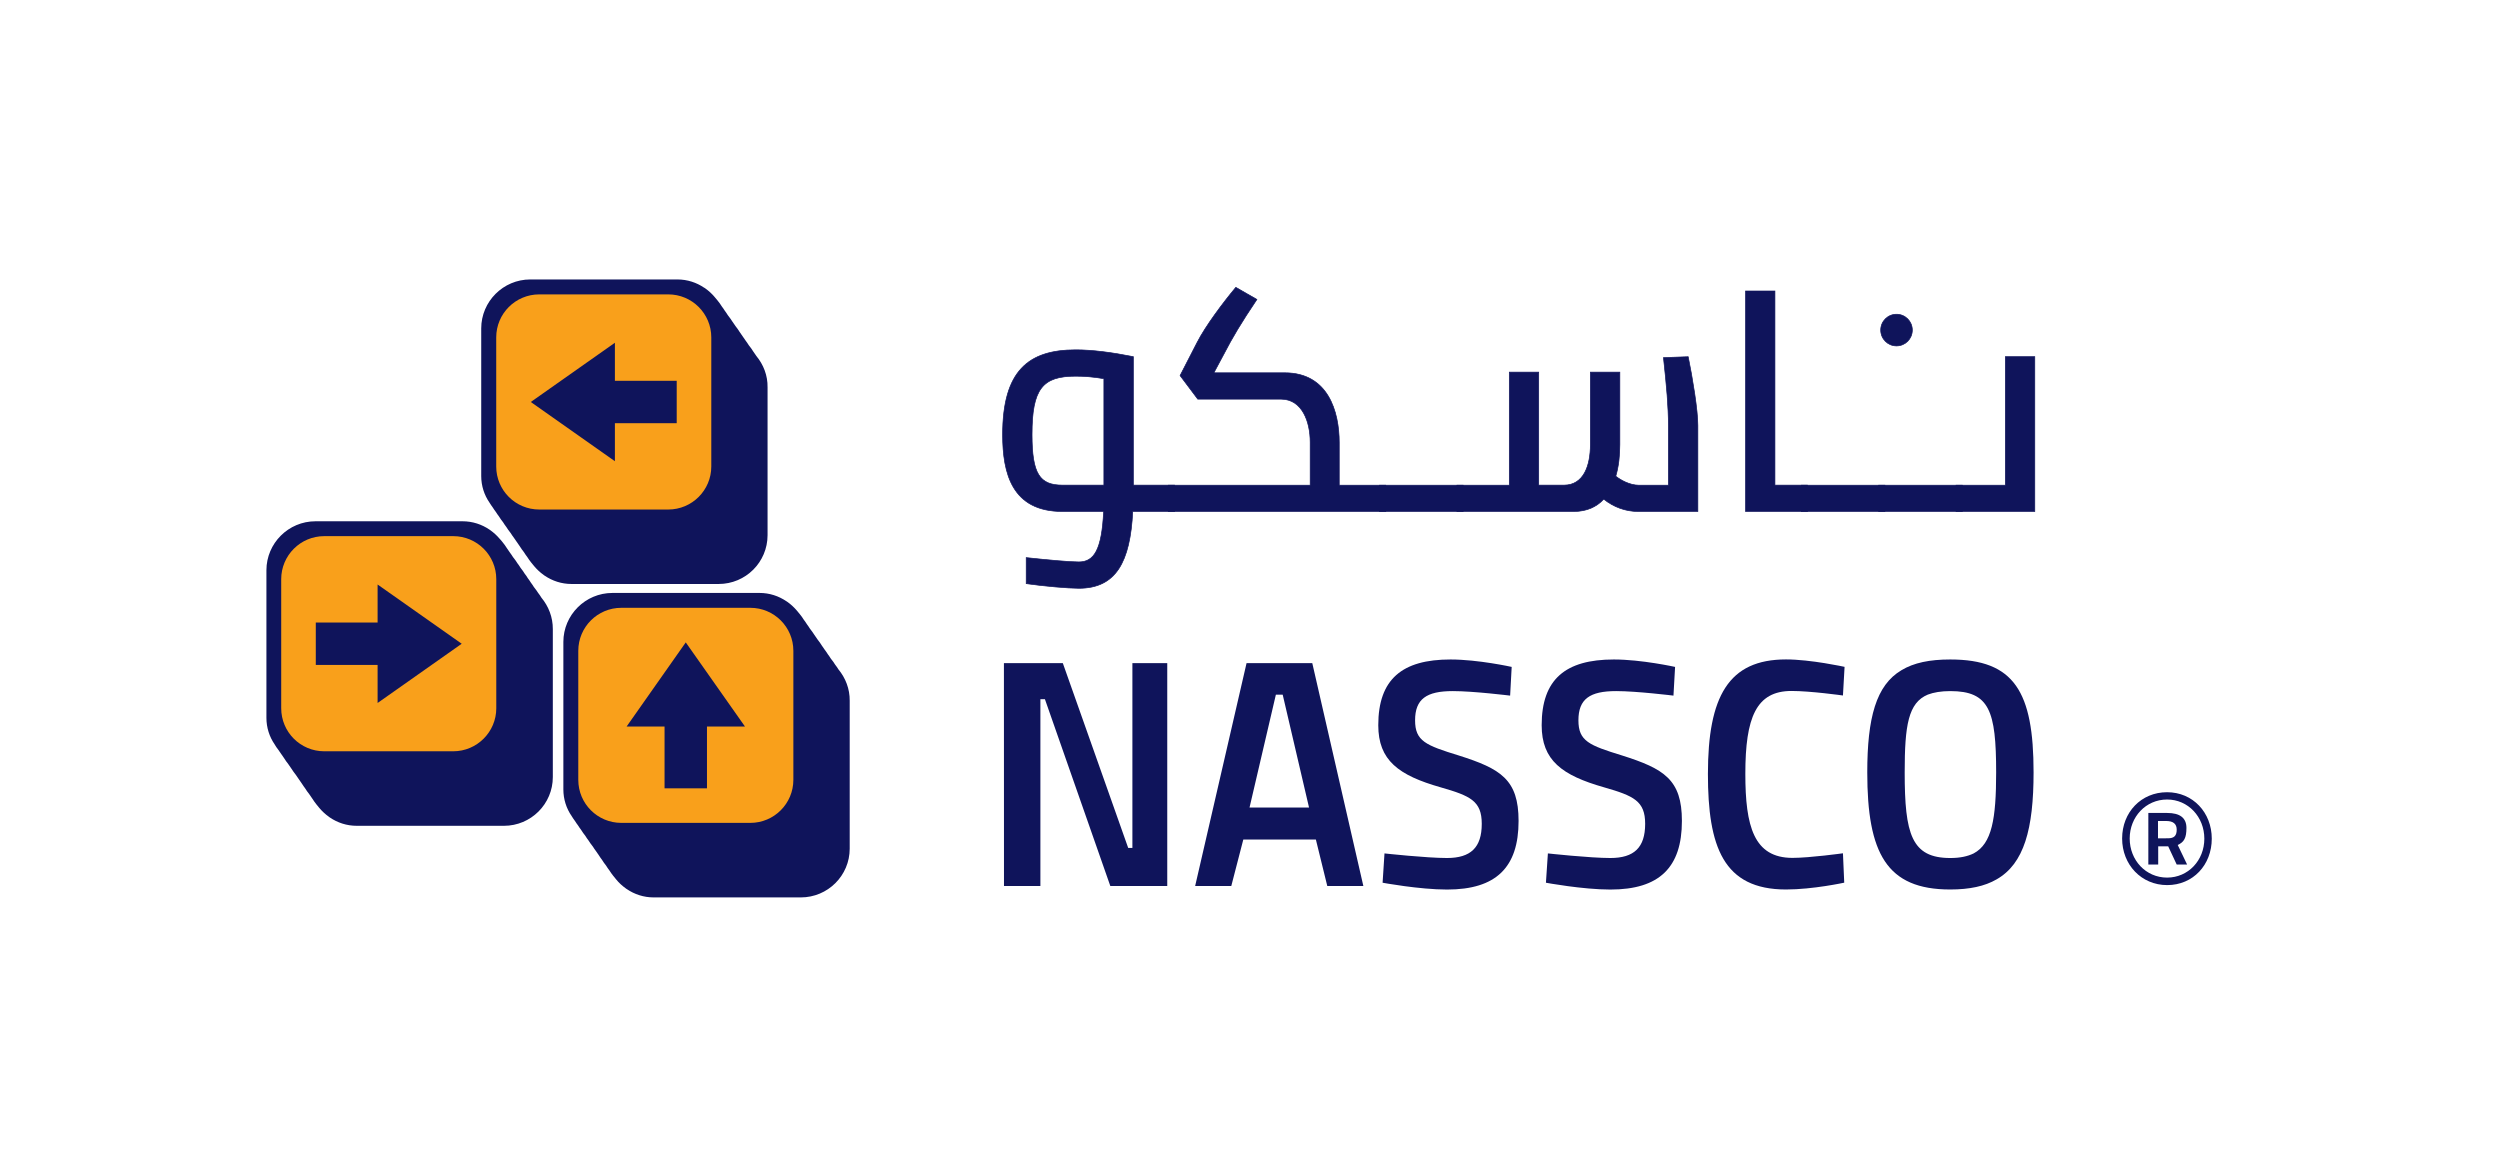 <?xml version="1.0" encoding="utf-8"?>
<!-- Generator: Adobe Illustrator 21.1.0, SVG Export Plug-In . SVG Version: 6.00 Build 0)  -->
<svg version="1.1" id="Layer_1" xmlns="http://www.w3.org/2000/svg" xmlns:xlink="http://www.w3.org/1999/xlink" x="0px" y="0px"
	 viewBox="0 0 3701 1705" style="enable-background:new 0 0 3701 1705;" xml:space="preserve">
<style type="text/css">
	.st0{fill:#0F145B;stroke:#0F145B;stroke-miterlimit:10;}
	.st1{fill:#0F145B;}
	.st2{fill:#F9A01B;}
</style>
<g>
	<g>
		<g>
			<path class="st0" d="M2831,488.6c0,13-10.5,23.5-23.4,23.5s-23.4-10.5-23.4-23.5c0-12.9,10.5-23.4,23.4-23.4
				C2820.5,465.2,2831,475.7,2831,488.6z"/>
			<path class="st0" d="M1738.8,757.2h-61.9c-3.7,74.7-24.8,113.7-79.8,113.7c-16,0-52.2-3.2-77.9-6.9v-38.5
				c34.4,3.7,65.1,6.4,77.9,6.4c22.1,0,34-16.9,36.7-74.7h-61c-74.7,0-88.5-56.4-88.5-113.7c0-94.4,38-125.6,108.2-125.6
				c24.2,0,53.1,3.7,85.3,10.1v190.2h61l4.6,19.2L1738.8,757.2z M1572.8,718.2h61.4V560.6c-15.6-2.7-29.3-3.7-41.7-3.7
				c-49.1,0-64.7,18.3-64.7,86.6C1527.9,701.3,1538.9,718.2,1572.8,718.2z"/>
			<path class="st0" d="M2056,737.5l-4.5,19.7h-321.9l-4.6-19.7l4.6-19.2h210v-63.7c0-30.3-11.9-63.3-42.6-63.7h-123.8L1747,556
				l25.2-49c12.4-24.3,38.5-59.1,57.3-81.6l31.2,17.9c-23.4,34.8-36.2,56.4-48.5,80.2l-15.2,28.4h105c64.1,0,80.6,57.3,80.6,103.2
				v63.2h68.8L2056,737.5z"/>
			<path class="st0" d="M2037.7,737.5l4.5-19.2H2166l4.5,19.2l-4.5,19.7h-123.8L2037.7,737.5z"/>
			<path class="st0" d="M2513.5,629.8v127.4h-88.4c-18.3,0-36.2-6.4-50.9-18.3c-10.6,11.5-25.2,18.3-44.5,18.3h-172.8l-4.6-19.7
				l4.6-19.2h77.5V550.9h43.5v167.3h37.6c28.9,0,38.9-28.9,38.9-59.6V550.9h43.6v107.3c0,16.5-1.8,32.6-6,46.8
				c6.8,5.5,20.6,13.3,33.9,13.3h44v-88.5c0-28.4-2.7-57.8-7.3-100.4l36.6-1.3C2505.7,559.6,2513.5,607.3,2513.5,629.8z"/>
			<path class="st0" d="M2680.4,737.5l-4.6,19.7h-91.7V430.8h43.5v287.4h48.1L2680.4,737.5z"/>
			<path class="st0" d="M2662.1,737.5l4.6-19.2h123.7l4.6,19.2l-4.6,19.7h-123.7L2662.1,737.5z"/>
			<path class="st0" d="M2776.7,737.5l4.5-19.2H2905l4.6,19.2l-4.6,19.7h-123.8L2776.7,737.5z"/>
			<path class="st0" d="M3012.3,528v229.2h-116.5l-4.5-19.7l4.5-19.2h72.9V528H3012.3z"/>
		</g>
		<g>
			<g>
				<g>
					<path class="st1" d="M1486.2,981.7h87.2l96.8,273.6h6.2V981.7h51.6v329.9h-84.3l-96.8-276.5h-6.7v276.5h-53.9L1486.2,981.7
						L1486.2,981.7z"/>
					<path class="st1" d="M1845.4,981.7h97.3l75.6,329.9h-53.4l-16.9-68.8h-107.4l-17.8,68.8h-53.5L1845.4,981.7z M1849.8,1195.5
						h88.1l-39-167.1h-10.1L1849.8,1195.5z"/>
					<path class="st1" d="M2235.6,1029.8c0,0-54.4-6.7-84.8-6.7c-39,0-55.9,11.6-55.9,43.3c0,30.8,15.9,37,64.6,52
						c62.2,19.7,88.6,35.6,88.6,96.9c0,68.8-33.2,101.6-105.9,101.6c-40.9,0-95.4-10.1-95.4-10.1l2.8-43.4c0,0,62.1,6.8,92.5,6.8
						c35.1,0,51.5-15.5,51.5-50.6c0-33.8-16.8-41.4-60.7-54c-62.6-17.8-92.5-40-92.5-92c0-68,35.2-97.3,106.9-97.3
						c41,0,90.6,11,90.6,11L2235.6,1029.8z"/>
					<path class="st1" d="M2477.4,1029.8c0,0-54.5-6.7-84.8-6.7c-39,0-55.9,11.6-55.9,43.3c0,30.8,15.9,37,64.6,52
						c62.1,19.7,88.6,35.6,88.6,96.9c0,68.8-33.2,101.6-105.9,101.6c-41,0-95.4-10.1-95.4-10.1l2.9-43.4c0,0,62.2,6.8,92.5,6.8
						c35.1,0,51.5-15.5,51.5-50.6c0-33.8-16.9-41.4-60.7-54c-62.6-17.8-92.5-40-92.5-92c0-68,35.2-97.3,106.9-97.3
						c40.9,0,90.6,11,90.6,11L2477.4,1029.8z"/>
					<path class="st1" d="M2730.2,1306.7c0,0-46.3,10.1-86.2,10.1c-93,0-115.6-63.6-115.6-171c0-114.7,30.4-169.6,115.6-169.6
						c36.5,0,86.7,11,86.7,11l-2.4,42.4c0,0-47.8-6.7-76.1-6.7c-52.5,0-68.4,39.4-68.4,122.8c0,77.5,12.5,124.3,69.8,124.3
						c25.6,0,74.7-6.8,74.7-6.8L2730.2,1306.7z"/>
					<path class="st1" d="M2764.3,1143.5c0-81,13.1-129.1,50.6-151.3c18.3-11.1,41.9-15.9,72.3-15.9c94.8,0,123.3,47.7,123.3,167.1
						c0,83.8-14,135.3-54.9,158.5c-17.4,10.1-40,14.9-68.4,14.9C2792.8,1316.9,2764.3,1263,2764.3,1143.5z M2921.8,1263.4
						c27-14.4,33.3-51,33.3-119.9c0-91.5-10.1-120.4-67.9-120.4c-13.6,0-24.6,1.9-33.3,5.2c-28.9,12.1-34.2,45.3-34.2,115.2
						c0,91.5,10.1,126.7,67.5,126.7C2901.6,1270.2,2912.7,1267.8,2921.8,1263.4z"/>
				</g>
			</g>
		</g>
	</g>
	<g>
		<g>
			<g>
				<g>
					<path class="st1" d="M1119.6,526.9c-0.1-0.1-0.1-0.1-0.1-0.2c-1.5-2.4-3-4.6-4.7-6.8c-1.7-2.8-3.5-5.4-5.6-7.9
						c-0.3-0.4-0.6-0.8-0.9-1.2c-1.3-2.2-2.8-4.3-4.3-6.3c-1.4-2.2-2.9-4.4-4.5-6.5c-1.4-2.2-2.9-4.4-4.5-6.5
						c-1.9-3.1-4-6.1-6.3-8.9c-0.1-0.1-0.1-0.1-0.1-0.2c-1.5-2.4-3-4.6-4.7-6.8c-1.7-2.7-3.6-5.4-5.6-7.9c-0.3-0.4-0.6-0.8-0.9-1.2
						c-1.3-2.2-2.8-4.3-4.3-6.3c-1.4-2.3-2.9-4.4-4.5-6.5c-1.9-3.1-4-6-6.3-8.8c-1.5-1.9-3-3.8-4.6-5.5c-4-4.7-8.5-8.8-13.5-12.4
						c-0.4-0.3-0.9-0.6-1.3-0.9h-0.1l0,0c0,0,0,0-0.1,0c-11.4-7.8-25.1-12.4-39.9-12.4h-0.2h-0.1h-0.1h-0.2H785.6h-0.2h-0.1h-0.1
						H785c-40,0-72.6,32.6-72.6,72.5v0.2v0.2v0.2v0.2v0.2v0.2v216v0.2v0.2v0.2v0.2v0.2v0.2c0,14.7,4.5,28.2,12.2,39.4
						c1.6,2.6,3.2,5,5,7.4c1.4,2.3,2.9,4.4,4.5,6.5c1.4,2.3,2.9,4.4,4.5,6.5c1.9,3.1,4,6.1,6.3,8.9c0,0.1,0.1,0.1,0.1,0.2
						c1.4,2.3,3,4.6,4.7,6.8c1.7,2.8,3.6,5.4,5.6,7.9c0.3,0.4,0.6,0.8,0.9,1.2c1.3,2.2,2.8,4.3,4.3,6.3c1.4,2.2,2.9,4.4,4.5,6.5
						c1.4,2.2,2.9,4.4,4.5,6.5c1.9,3.1,4,6.1,6.3,8.9c0,0.1,0.1,0.1,0.1,0.2c1.4,2.3,3,4.6,4.7,6.8c1.7,2.7,3.6,5.4,5.6,7.9
						c1.4,1.9,2.9,3.7,4.4,5.4c4.2,5,9,9.5,14.3,13.3c0.4,0.3,0.7,0.5,1.1,0.8l0,0c0.1,0,0.1,0.1,0.2,0.1l0,0
						c11.4,7.8,25.1,12.4,39.9,12.4h0.2h0.1h0.1h0.2h0.1h0.1h216.2h0.2h0.1h0.1h0.1h0.2h0.1c40,0,72.4-32.3,72.4-72.3V792v-0.2v-0.2
						v-0.2v-0.2V791v-0.2v-0.2V575v-0.2v-0.2v-0.2v-0.2V574v-0.2v-0.2v-0.2C1136.6,555.9,1130.2,539.6,1119.6,526.9z"/>
				</g>
			</g>
		</g>
		<g>
			<path class="st1" d="M801.5,884.8c-0.1-0.1-0.1-0.1-0.1-0.2c-1.4-2.4-3-4.6-4.7-6.8c-1.7-2.7-3.6-5.3-5.6-7.8
				c-0.3-0.4-0.6-0.8-0.9-1.2c-1.3-2.2-2.8-4.3-4.3-6.3c-1.4-2.3-2.9-4.4-4.5-6.5c-1.4-2.3-2.8-4.4-4.5-6.5c-1.9-3.1-4-6.1-6.3-8.9
				c-0.1-0.1-0.1-0.1-0.1-0.2c-1.4-2.3-3-4.6-4.7-6.8c-1.7-2.7-3.5-5.4-5.6-7.9c-0.3-0.4-0.6-0.8-0.9-1.2c-1.3-2.2-2.8-4.2-4.3-6.3
				c-1.4-2.2-2.9-4.4-4.5-6.5c-1.9-3.1-4-6-6.3-8.8c-1.5-1.9-3-3.8-4.7-5.5c-4-4.7-8.5-8.8-13.5-12.4c-0.4-0.3-0.9-0.6-1.3-0.9l0,0
				l0,0l0,0c-11.4-7.8-25.2-12.4-40-12.4h-0.2h-0.1h-0.1H684H467.5h-0.1h-0.2h-0.1H467c-40,0-72.6,32.6-72.6,72.5v0.2v0.2v0.2v0.2
				v0.2v0.2v216v0.2v0.2v0.2v0.2v0.2v0.2c0,14.7,4.5,28.2,12.2,39.4c1.5,2.6,3.1,5.1,5,7.4c1.4,2.2,2.9,4.4,4.5,6.5
				c1.4,2.2,2.9,4.4,4.5,6.5c1.9,3.1,4,6.1,6.3,8.9c0,0.1,0.1,0.1,0.1,0.2c1.5,2.3,3,4.6,4.7,6.8c1.7,2.7,3.6,5.4,5.6,7.9
				c0.3,0.4,0.6,0.8,0.9,1.2c1.3,2.1,2.8,4.2,4.3,6.3c1.4,2.2,2.9,4.4,4.5,6.5c1.4,2.3,2.9,4.4,4.5,6.5c1.9,3.1,4,6.1,6.3,8.9
				c0,0.1,0.1,0.1,0.1,0.2c1.5,2.3,3,4.6,4.7,6.8c1.7,2.7,3.6,5.4,5.6,7.9c1.4,1.8,2.9,3.7,4.4,5.4c4.2,5,9,9.5,14.4,13.3
				c0.3,0.3,0.7,0.5,1,0.8l0,0c0.1,0,0.1,0.1,0.2,0.1l0,0c11.4,7.8,25.1,12.4,40,12.4h0.1h0.1h0.2h0.1h0.1h0.2h216.2h0.2h0.1h0.1
				h0.2h0.1h0.1c40,0,72.4-32.3,72.4-72.2v-0.2v-0.2v-0.2v-0.2v-0.2v-0.2v-0.2v-0.2V932.9v-0.2v-0.2v-0.2v-0.2v-0.2v-0.2v-0.2v-0.2
				C818.5,913.8,812.1,897.5,801.5,884.8z"/>
			<path class="st2" d="M734.7,1048.5c0,35.1-28.6,63.7-63.7,63.7H480c-35.2,0-63.7-28.5-63.7-63.7V857.4
				c0-35.1,28.5-63.7,63.7-63.7h191c35.2,0,63.7,28.5,63.7,63.7V1048.5z"/>
		</g>
		<g>
			<path class="st1" d="M1241.1,990.8c0-0.1-0.1-0.1-0.1-0.2c-1.5-2.3-3-4.6-4.7-6.7c-1.7-2.8-3.5-5.4-5.6-7.9
				c-0.3-0.4-0.6-0.8-0.9-1.2c-1.3-2.2-2.8-4.3-4.3-6.3c-1.4-2.3-2.9-4.4-4.5-6.5c-1.4-2.2-2.9-4.4-4.5-6.5c-1.9-3.1-4-6.1-6.3-8.9
				c-0.1-0.1-0.1-0.1-0.1-0.2c-1.5-2.3-3-4.6-4.7-6.8c-1.7-2.7-3.6-5.4-5.6-7.9c-0.3-0.4-0.6-0.8-0.9-1.2c-1.3-2.2-2.8-4.3-4.3-6.3
				c-1.4-2.3-2.9-4.4-4.5-6.5c-1.9-3.1-4-6-6.3-8.8c-1.5-1.9-3-3.8-4.6-5.5c-4-4.6-8.5-8.8-13.5-12.3c-0.4-0.3-0.9-0.6-1.3-0.9l0,0
				l0,0c0,0,0,0-0.1,0c-11.4-7.8-25.1-12.4-39.9-12.4h-0.2h-0.1h-0.1h-0.2H907.1H907h-0.1h-0.1h-0.2c-40,0-72.6,32.6-72.6,72.5v0.2
				v0.2v0.2v0.2v0.2v0.2v215.9v0.2v0.2v0.2v0.2v0.2v0.2c0,14.7,4.5,28.2,12.2,39.4c1.6,2.6,3.2,5,5,7.4c1.4,2.3,2.9,4.4,4.5,6.5
				c1.4,2.3,2.9,4.4,4.5,6.5c1.9,3.1,4,6.1,6.3,8.9c0,0.1,0.1,0.1,0.1,0.2c1.4,2.3,3,4.6,4.7,6.8c1.7,2.8,3.6,5.4,5.6,7.9
				c0.3,0.4,0.6,0.8,0.9,1.2c1.3,2.2,2.8,4.3,4.3,6.3c1.4,2.2,2.9,4.4,4.5,6.5c1.4,2.3,2.9,4.4,4.5,6.5c1.9,3.1,4,6.1,6.3,8.9
				c0,0.1,0.1,0.1,0.1,0.2c1.4,2.3,3,4.6,4.7,6.8c1.7,2.7,3.6,5.4,5.6,7.9c1.4,1.9,2.9,3.7,4.4,5.4c4.1,5.1,9,9.5,14.3,13.3
				c0.4,0.3,0.7,0.5,1.1,0.8l0,0c0.1,0.1,0.1,0.1,0.2,0.1l0,0c11.4,7.8,25.1,12.4,39.9,12.4h0.2h0.1h0.1h0.2h0.1h0.1h216.2h0.2h0.1
				h0.1h0.1h0.2h0.1c40,0,72.4-32.3,72.4-72.2v-0.2v-0.2v-0.2v-0.2v-0.2v-0.2v-0.2v-0.2V1039v-0.2v-0.2v-0.2v-0.2v-0.2v-0.2v-0.2
				v-0.2C1258.1,1019.8,1251.7,1003.6,1241.1,990.8z"/>
		</g>
		<polygon class="st1" points="683.5,953 559,865.3 559,921.6 467.5,921.6 467.5,984.4 559,984.4 559,1040.7 		"/>
		<path class="st2" d="M1110.8,899.8c35.2,0,63.7,28.5,63.7,63.7v191c0,35.1-28.5,63.7-63.7,63.7h-191c-35.2,0-63.7-28.5-63.7-63.7
			v-191c0-35.2,28.5-63.7,63.7-63.7H1110.8z"/>
		<polygon class="st1" points="1015.2,951 927.6,1075.6 983.8,1075.6 983.8,1167 1046.6,1167 1046.6,1075.6 1102.9,1075.6 		"/>
		<path class="st2" d="M734.6,499.5c0-35.2,28.5-63.7,63.7-63.7h191c35.2,0,63.7,28.5,63.7,63.7v191.1c0,35.1-28.5,63.7-63.7,63.7
			h-191c-35.2,0-63.7-28.5-63.7-63.7V499.5z"/>
		<polygon class="st1" points="785.8,595.1 910.3,682.8 910.3,626.5 1001.8,626.5 1001.8,563.7 910.3,563.7 910.3,507.4 		"/>
	</g>
	<g>
		<path class="st1" d="M3141.6,1241.3c0-38.8,28.2-68.5,66.5-68.5c38.2,0,66.2,30,66.2,68.8s-27.7,68.7-66,68.7
			C3170.1,1310.3,3141.6,1280.1,3141.6,1241.3z M3263.3,1241.6c0-32.3-24-58-55.1-58c-31.5,0-55.4,25.7-55.4,57.7
			c0,32.2,23.9,57.9,55.4,57.9C3239.3,1299.2,3263.3,1273.8,3263.3,1241.6z M3180.4,1203.5h27.7c19.1,0,28.7,7.3,28.7,22.2
			c0,14.9-3.5,20.9-12.9,25.2l13.9,29h-15.4l-12.6-27H3195v27h-14.6V1203.5z M3209.6,1241c9,0,12.8-3.8,12.8-12.8
			c0-8.6-5.3-12.8-15.6-12.8h-12.1v25.7L3209.6,1241L3209.6,1241z"/>
	</g>
</g>
</svg>
